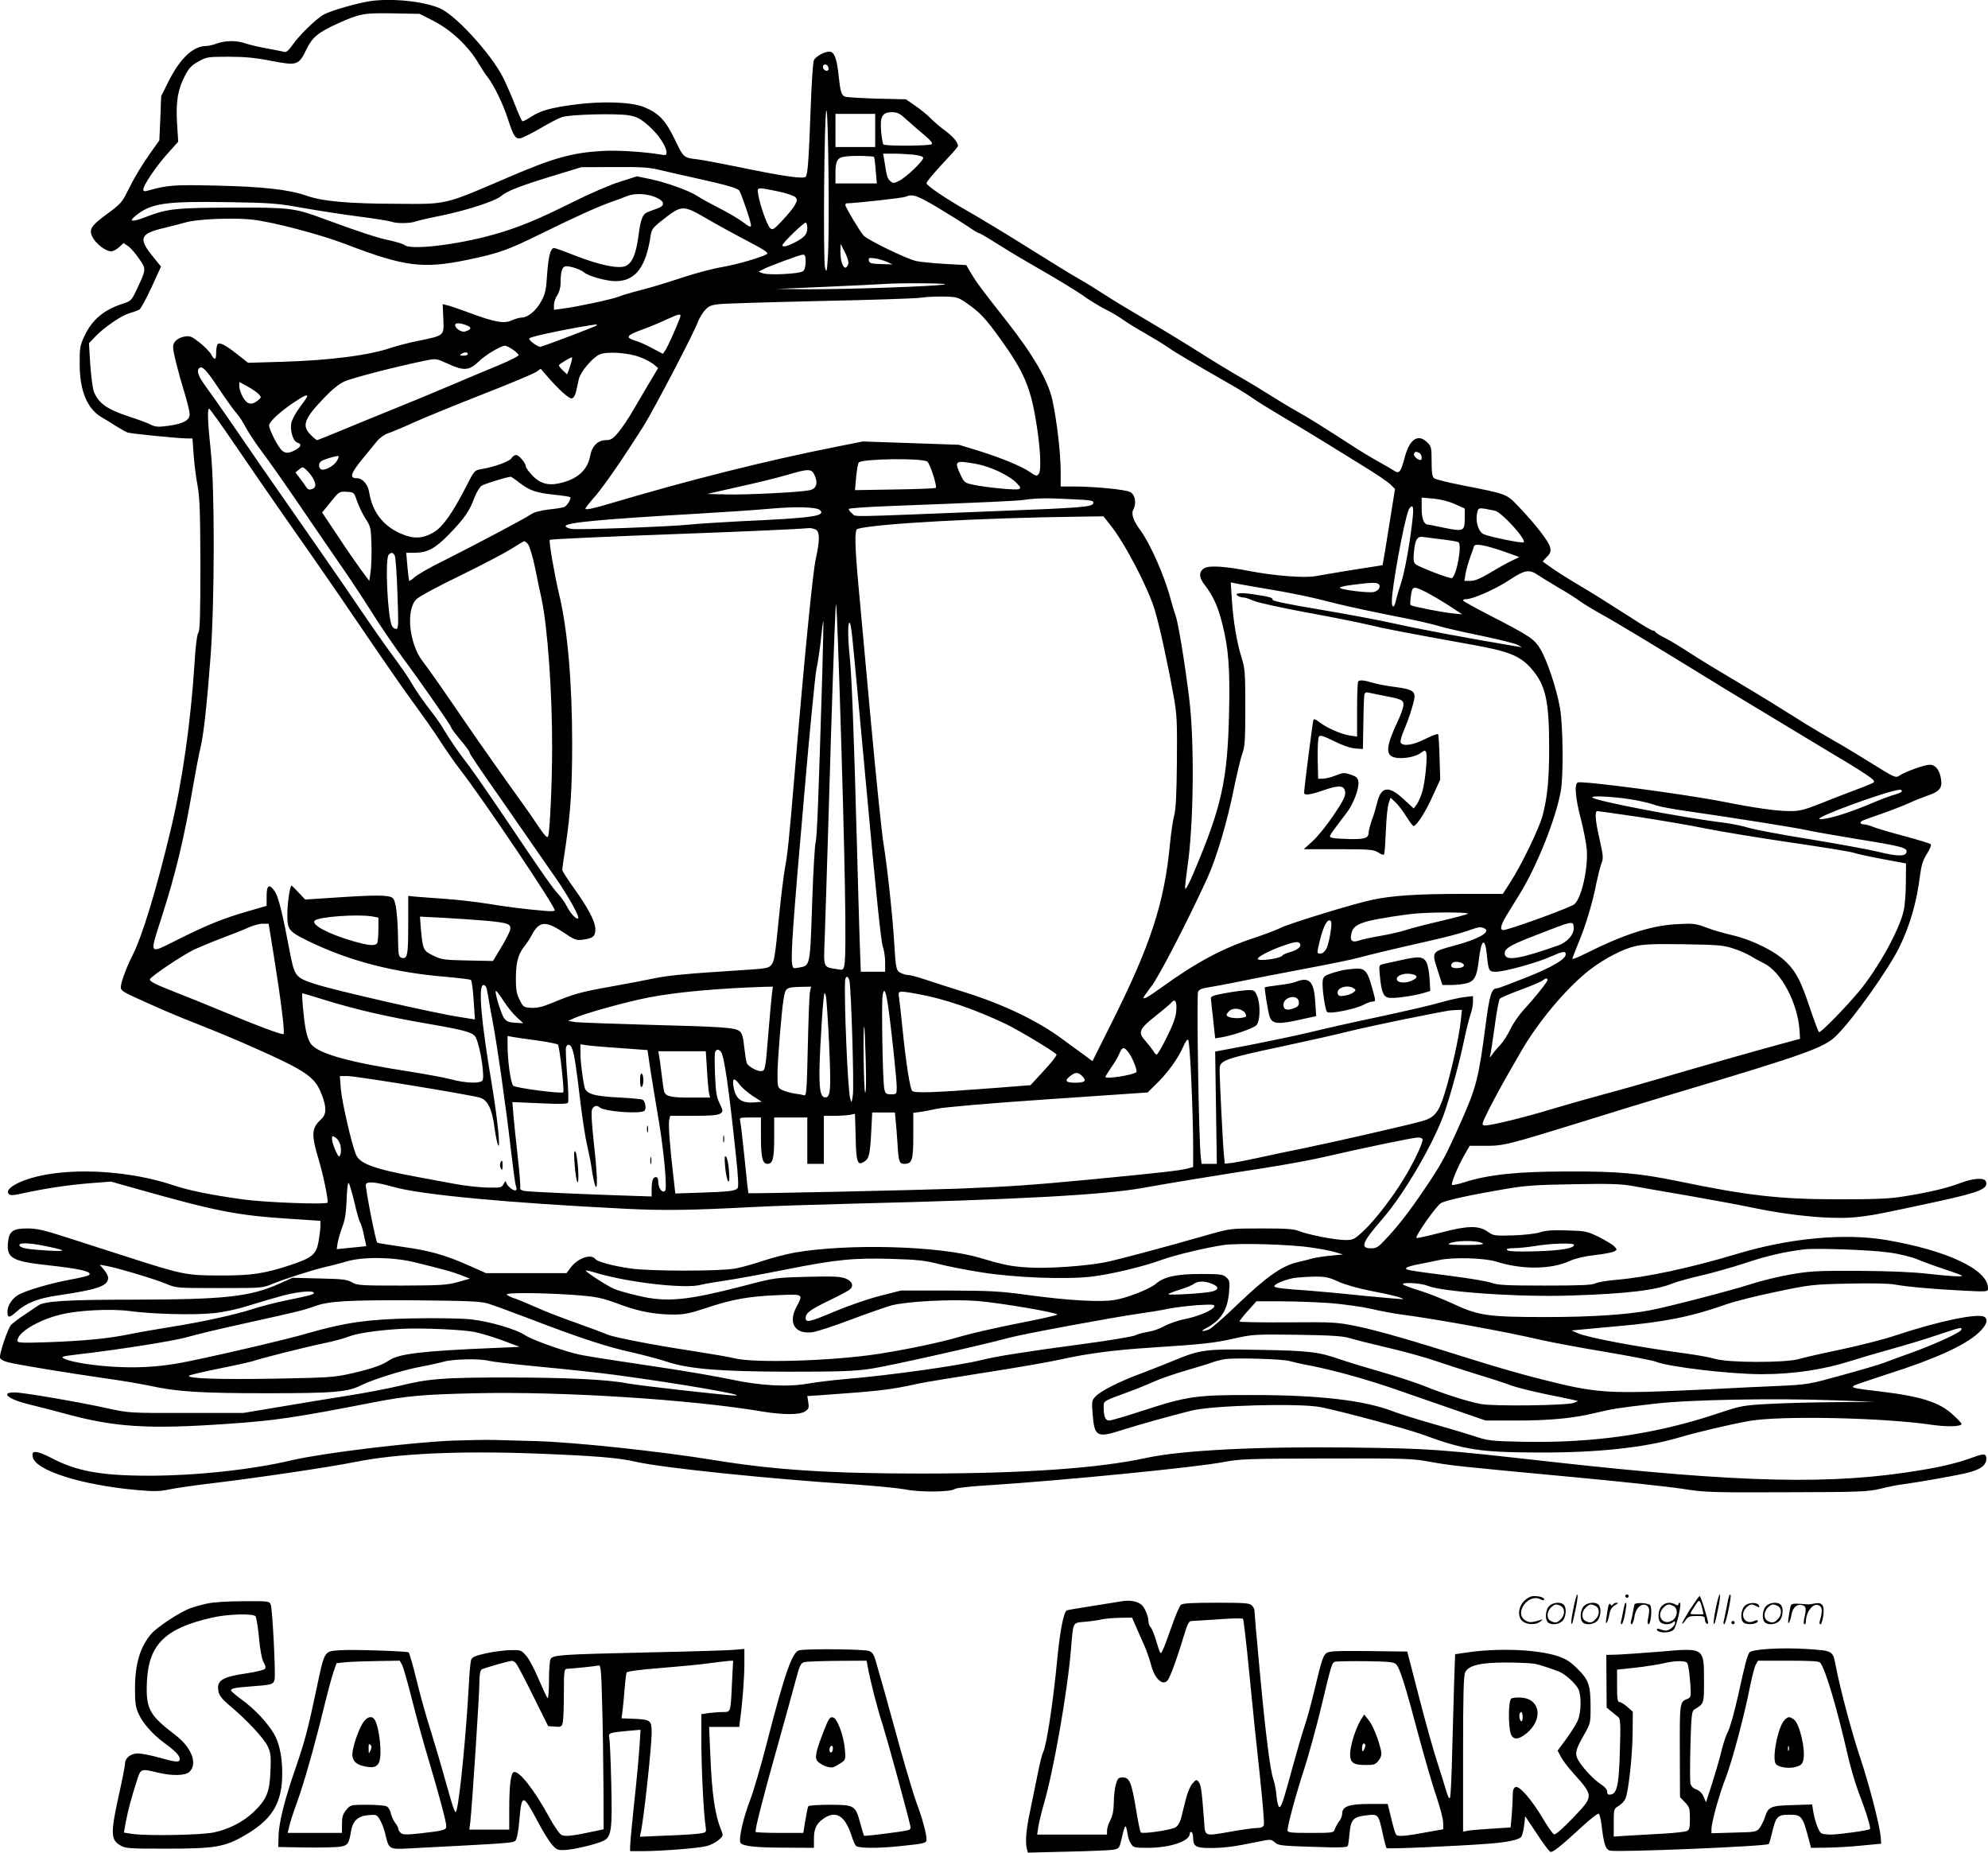 <svg version="1.0" xmlns="http://www.w3.org/2000/svg"
  viewBox="0 0 1200.519 1118.664"
 preserveAspectRatio="xMidYMid meet">
<g transform="translate(-0.481,1118.763) scale(0.1,-0.1)"
fill="#000000" stroke="none">
<path d="M2235 11180 c-79 -13 -226 -55 -273 -79 -44 -23 -151 -126 -193 -188
-21 -30 -36 -42 -47 -39 -9 3 -56 12 -104 21 -47 8 -105 22 -129 30 -52 19
-122 19 -174 0 -22 -8 -51 -15 -65 -15 -79 -1 -156 -73 -226 -211 l-46 -92 -5
-134 -6 -133 -51 -72 c-58 -82 -102 -156 -146 -245 -26 -54 -42 -71 -114 -124
-104 -76 -117 -97 -91 -146 22 -40 79 -83 111 -83 12 0 33 11 48 25 l27 25 28
-19 c16 -11 45 -45 66 -76 44 -63 44 -61 -17 -191 -28 -59 -32 -64 -81 -80
-117 -38 -187 -97 -234 -199 -25 -55 -28 -70 -27 -170 1 -158 45 -264 131
-316 21 -12 61 -36 88 -54 28 -17 59 -35 70 -39 20 -7 301 -35 361 -36 l31 0
7 -97 c4 -54 14 -138 24 -188 13 -74 16 -160 17 -481 0 -294 -3 -395 -12 -406
-8 -9 -17 -79 -23 -179 -23 -362 -74 -721 -146 -1019 -86 -359 -169 -630 -226
-745 -45 -89 -79 -185 -73 -205 6 -18 19 -26 170 -93 123 -55 166 -73 325
-136 208 -82 484 -205 565 -252 92 -52 126 -88 154 -164 29 -77 27 -116 -5
-146 -59 -54 -61 -90 -13 -249 27 -91 58 -243 52 -254 -8 -13 -379 1 -508 19
-196 27 -328 54 -418 84 -256 87 -592 110 -823 56 -120 -28 -204 -79 -176
-107 9 -9 25 -9 70 1 145 32 278 52 407 63 l140 11 145 -41 c492 -139 613
-163 938 -184 l182 -12 0 -30 c0 -16 -5 -58 -11 -93 -14 -79 -37 -99 -164
-142 -162 -54 -242 -66 -435 -65 -200 0 -224 5 -565 115 -104 33 -266 85 -358
115 -136 44 -181 54 -236 54 -89 0 -112 -17 -118 -86 -9 -91 26 -112 222 -134
212 -23 289 -40 268 -61 -5 -5 -57 -18 -114 -28 -109 -20 -246 -59 -306 -88
-40 -19 -73 -66 -73 -104 0 -41 10 -41 53 -3 58 53 130 82 248 99 242 36 300
56 307 102 2 11 -9 35 -24 52 l-27 32 39 -7 c65 -11 301 -82 364 -109 58 -25
65 -25 320 -25 257 0 261 0 322 26 70 29 248 86 328 104 30 6 84 21 119 31 98
29 280 27 413 -6 182 -45 215 -54 274 -76 l57 -22 -74 -21 c-66 -18 -101 -20
-339 -21 -247 0 -267 1 -300 20 -30 17 -58 20 -197 23 l-162 4 -78 -35 c-179
-80 -329 -96 -888 -97 -394 0 -533 -9 -569 -35 -12 -8 -50 -34 -86 -58 -36
-24 -71 -51 -79 -60 -21 -26 -72 -179 -66 -198 3 -10 24 -21 48 -27 58 -15
365 -65 587 -97 102 -14 223 -35 270 -45 163 -36 310 -45 705 -45 409 0 490 7
573 49 68 34 253 92 357 111 50 9 113 23 141 31 59 16 223 19 274 4 19 -5 157
-21 306 -35 149 -14 356 -36 460 -50 370 -50 780 -120 722 -124 -35 -2 -585
60 -658 74 -117 23 -365 35 -730 35 -378 0 -466 -7 -637 -49 -66 -16 -210 -44
-319 -61 -110 -17 -296 -48 -414 -68 l-215 -36 -345 0 c-339 -1 -347 0 -467
26 -169 38 -519 98 -570 98 -92 0 -35 -44 98 -75 57 -14 145 -36 194 -50 311
-86 512 -99 1005 -64 278 19 398 37 876 130 197 38 296 47 614 54 516 12 1304
-38 1732 -111 123 -20 222 -20 254 1 23 15 25 22 20 55 l-6 38 93 6 c349 25
405 31 582 70 39 8 219 38 400 66 182 28 389 64 460 80 158 35 317 56 535 70
322 21 386 28 505 55 117 26 127 26 385 23 205 -3 276 -8 315 -20 28 -9 131
-35 230 -58 99 -23 225 -58 280 -77 55 -19 170 -56 257 -83 86 -26 181 -57
211 -69 31 -11 122 -34 204 -51 81 -16 159 -33 173 -36 l25 -6 -25 -11 c-38
-16 -489 -22 -563 -7 -80 15 -227 62 -347 111 -52 20 -167 58 -255 83 -88 25
-199 59 -246 75 -131 46 -190 53 -492 58 -320 6 -352 2 -507 -62 -58 -24 -150
-60 -205 -81 -128 -47 -243 -105 -274 -138 -23 -24 -24 -30 -18 -106 11 -139
25 -147 185 -95 94 30 284 83 412 115 127 32 654 46 780 21 118 -23 521 -131
614 -165 259 -95 349 -108 711 -109 345 -1 626 29 830 88 118 35 305 79 430
102 186 34 814 21 1108 -23 93 -13 177 -11 177 6 0 5 -25 31 -55 58 -80 73
-191 108 -431 137 -164 19 -183 23 -163 36 7 5 100 36 204 70 283 90 462 171
545 246 50 45 65 83 38 99 -38 24 -277 -26 -530 -110 -73 -25 -223 -63 -333
-86 -110 -23 -225 -49 -255 -58 -79 -24 -430 -24 -510 1 -30 9 -109 23 -175
32 -297 40 -589 95 -654 123 l-36 16 75 7 c41 4 134 12 205 19 279 24 450 59
649 130 50 18 187 53 305 77 209 44 223 45 440 50 141 3 244 1 280 -6 71 -13
235 -28 419 -37 141 -7 142 -6 142 15 0 112 -245 228 -613 291 -255 43 -587
12 -907 -85 -277 -83 -538 -139 -722 -155 -59 -5 -118 -15 -130 -22 -17 -10
-91 -13 -303 -13 -236 0 -287 3 -325 17 -25 9 -138 28 -250 42 -263 34 -274
36 -261 49 5 5 43 16 83 23 40 8 93 18 118 24 83 17 268 12 339 -10 158 -50
333 -48 446 4 31 14 88 28 149 35 54 6 107 16 118 22 19 10 19 11 2 30 -10 11
-52 36 -93 57 -72 35 -80 37 -193 40 -86 3 -131 0 -165 -12 -28 -8 -96 -16
-163 -18 -109 -3 -117 -2 -149 21 -56 40 -121 39 -285 -4 -76 -20 -142 -34
-147 -33 -14 5 121 198 149 212 33 17 170 47 374 82 132 23 190 27 423 31 214
4 288 2 355 -10 47 -9 204 -36 350 -61 146 -26 317 -57 380 -71 242 -51 495
-73 642 -55 90 11 129 18 479 94 251 55 303 76 286 120 -9 24 -73 20 -152 -9
-80 -31 -190 -57 -340 -81 -88 -15 -168 -18 -400 -18 -351 0 -545 22 -960 108
-237 49 -368 61 -670 60 -303 0 -479 -18 -627 -65 -37 -12 -71 -19 -75 -16 -7
8 36 113 77 184 l30 52 92 0 c112 -1 137 6 587 145 185 58 433 134 551 169
799 238 913 279 985 352 105 105 308 391 378 530 64 129 107 276 126 434 9 66
18 94 42 133 19 30 28 53 23 58 -5 5 -77 27 -159 49 -83 22 -167 47 -187 55
-21 9 -47 16 -58 16 -11 0 -20 4 -20 9 0 11 7 13 130 56 52 18 124 46 160 62
36 17 88 37 116 47 69 23 88 45 81 94 -7 57 -33 92 -68 92 -32 0 -144 -40
-183 -65 -24 -16 -27 -15 -168 73 -79 49 -179 110 -223 134 -44 25 -127 74
-185 110 -58 36 -150 94 -205 128 -55 34 -165 100 -244 147 -80 47 -188 113
-240 147 -53 35 -121 76 -151 91 -30 15 -56 31 -58 36 -2 5 -9 9 -16 9 -6 0
-55 28 -108 63 -194 124 -250 159 -346 216 -53 31 -122 75 -152 96 -30 21 -56
40 -58 41 -2 1 9 14 24 29 21 21 25 32 20 57 -7 34 -84 135 -189 245 -77 80
-66 76 -350 132 -81 16 -154 34 -162 41 -11 9 -15 35 -15 102 0 81 -2 91 -25
113 -55 56 -107 23 -136 -85 -26 -96 -34 -106 -68 -83 -14 9 -57 34 -95 55
-38 21 -108 63 -155 94 -194 125 -269 172 -336 209 -38 21 -106 62 -150 90
-44 28 -129 80 -190 115 -60 34 -173 103 -250 152 -77 49 -221 137 -320 195
-99 58 -216 129 -260 158 -44 29 -109 69 -145 89 -36 20 -173 104 -305 187
-132 83 -296 182 -365 221 -135 77 -250 155 -250 169 0 10 45 63 127 151 35
36 63 70 63 75 -1 22 -30 56 -78 92 -29 21 -69 55 -88 75 -19 20 -61 53 -92
75 l-57 39 -175 4 c-96 3 -183 8 -192 12 -23 10 -28 28 -39 128 -9 91 -23 133
-46 142 -24 10 -94 -25 -104 -52 -5 -13 -14 -147 -19 -296 -11 -301 -17 -385
-29 -405 -10 -16 -132 1 -411 59 -102 21 -210 41 -240 45 -88 10 -87 10 -140
120 -56 117 -98 161 -189 197 -75 30 -251 36 -416 14 -146 -19 -208 -37 -265
-75 -25 -16 -47 -28 -51 -25 -4 2 -24 46 -44 98 -20 52 -53 127 -73 167 -73
143 -286 376 -382 417 -101 43 -295 62 -425 42z m377 -113 c115 -57 223 -158
285 -266 15 -25 39 -62 54 -81 37 -48 92 -161 119 -245 36 -111 47 -128 79
-122 14 3 69 31 121 61 52 31 110 61 130 67 51 16 334 23 404 10 49 -9 68 -19
120 -65 58 -51 106 -123 106 -161 0 -14 -6 -16 -32 -11 -101 17 -266 28 -358
22 -183 -11 -294 -42 -570 -161 -389 -167 -362 -160 -670 -158 -296 1 -448 15
-544 49 -107 37 -264 55 -549 61 -257 6 -291 3 -419 -33 -11 -3 -18 0 -18 9 0
25 74 135 143 213 l68 76 -7 112 c-8 131 5 205 48 287 23 45 40 63 81 85 50
28 58 29 182 29 97 0 163 -6 258 -25 157 -30 166 -27 213 71 35 72 72 102 189
155 134 60 157 64 332 61 l162 -3 73 -37z m2396 -290 c2 -10 -3 -17 -11 -17
-16 0 -30 24 -19 34 10 10 27 1 30 -17z m-4 -1147 c-6 -85 -8 -91 -17 -60 -12
46 -5 930 8 950 12 18 20 -748 9 -890z m479 832 c29 -26 76 -67 105 -91 37
-31 50 -47 43 -54 -11 -11 -274 -12 -291 -2 -4 2 -10 37 -14 76 -8 93 6 119
65 119 34 0 48 -7 92 -48z m-193 -62 l0 -100 -120 0 -120 0 0 100 0 100 120 0
120 0 0 -100z m229 -146 c40 -5 61 -11 61 -20 0 -19 -106 -120 -147 -139 -32
-16 -36 -15 -53 0 -17 16 -20 27 -35 123 l-7 42 60 0 c32 0 87 -3 121 -6z
m-236 -14 c2 -3 7 -40 10 -82 l7 -78 -125 0 -125 0 0 63 c0 76 12 95 65 100
48 6 163 3 168 -3z m-1288 -80 c44 -11 143 -33 220 -50 175 -39 240 -57 254
-73 12 -16 71 -189 71 -211 0 -13 -13 -7 -52 23 -29 21 -94 59 -144 84 -51 26
-108 57 -128 71 -47 31 -180 80 -283 102 l-82 17 -103 -33 c-56 -17 -183 -72
-281 -121 -210 -105 -332 -156 -482 -198 -221 -62 -499 -95 -537 -63 -9 7 -49
19 -89 28 -72 14 -186 52 -393 128 -183 68 -206 71 -556 70 -343 -1 -393 -6
-523 -56 -86 -33 -109 -30 -62 8 93 75 179 87 557 81 260 -4 297 -7 453 -35
94 -17 246 -40 339 -52 93 -12 180 -26 194 -31 32 -12 114 -11 149 2 15 5 82
21 149 34 152 31 327 87 364 118 38 32 115 62 315 123 l170 52 200 1 c167 1
212 -2 280 -19z m713 -129 c46 -10 90 -25 99 -33 13 -14 13 -19 -1 -47 -9 -17
-43 -59 -76 -94 -54 -57 -60 -61 -75 -46 -18 17 -62 141 -71 200 -6 36 -5 39
17 39 13 0 61 -9 107 -19z m-734 -39 c44 -21 46 -46 6 -61 -16 -6 -43 -16 -59
-22 -36 -13 -47 -40 -61 -149 -15 -109 -38 -162 -78 -179 -43 -18 -157 6 -306
64 -63 25 -119 45 -125 45 -21 0 -34 -47 -42 -156 -6 -96 -11 -121 -36 -166
-30 -56 -81 -98 -119 -98 -13 0 -39 -8 -59 -17 -45 -21 -104 -11 -256 46 -57
21 -117 42 -132 45 l-29 7 4 -88 c4 -104 9 -100 -149 -133 -57 -11 -128 -30
-159 -40 -138 -48 -372 -78 -665 -87 l-206 -6 -65 51 c-78 62 -114 78 -122 56
-3 -9 -6 -31 -6 -50 0 -42 -10 -43 -31 -5 -9 16 -41 48 -70 71 -46 36 -58 41
-87 36 -43 -7 -72 -32 -72 -63 0 -30 31 -155 71 -284 16 -53 29 -108 29 -122
0 -37 -36 -57 -125 -70 -67 -9 -81 -8 -113 8 -20 10 -77 31 -127 47 -131 43
-183 79 -212 147 -8 19 -18 91 -23 165 l-8 131 36 38 c54 57 156 127 207 143
25 7 52 17 61 22 9 5 42 66 74 135 l57 125 -54 67 c-83 103 -71 132 68 165 46
11 107 27 136 35 67 20 284 29 398 17 122 -13 413 -89 571 -150 353 -135 462
-149 733 -93 190 40 238 57 432 152 207 102 346 165 429 195 36 12 83 30 105
39 48 18 128 13 179 -13z m1694 -58 c70 -42 153 -94 184 -115 31 -22 60 -39
65 -39 4 0 46 -24 93 -54 47 -30 139 -86 205 -124 196 -113 287 -168 347 -211
32 -22 86 -55 120 -72 35 -17 83 -46 108 -64 25 -18 83 -54 130 -80 47 -27
110 -65 140 -86 49 -34 160 -99 380 -225 41 -23 100 -60 130 -81 30 -21 104
-67 165 -103 61 -36 173 -103 249 -150 76 -47 195 -120 264 -163 70 -43 139
-90 154 -105 l27 -27 -24 -150 c-13 -82 -30 -186 -37 -230 l-14 -80 -49 -8
c-77 -11 -294 -47 -355 -58 -67 -13 -252 2 -402 31 -143 28 -237 34 -268 18
-37 -20 -37 -57 1 -104 47 -60 79 -128 104 -229 39 -151 48 -274 42 -539 -9
-410 -45 -570 -213 -966 -26 -63 -50 -108 -52 -98 -2 9 4 63 12 120 40 260 45
776 11 1038 -28 225 -66 449 -81 492 -9 24 -22 68 -30 98 -35 135 -121 330
-180 412 -47 63 -60 103 -44 132 19 37 9 89 -21 103 -30 15 -217 33 -336 33
l-83 0 0 93 c0 108 -23 305 -50 429 -26 118 -115 272 -278 479 -149 189 -182
234 -212 285 l-30 51 -128 7 c-70 4 -148 12 -173 17 -57 12 -298 129 -320 155
-24 28 -109 171 -109 183 0 6 3 11 8 11 48 0 336 32 353 39 46 19 70 10 197
-65z m-1398 -65 c58 -34 167 -94 244 -134 116 -61 135 -75 120 -83 -46 -23
-178 -61 -269 -77 -55 -9 -165 -38 -245 -65 -80 -27 -190 -60 -245 -74 -56
-14 -116 -32 -135 -40 -37 -15 -250 -61 -337 -72 l-53 -7 0 29 c0 16 9 43 20
59 12 18 20 47 20 71 0 74 10 104 35 104 30 0 86 -20 107 -37 26 -23 135 -53
190 -53 121 0 185 85 213 282 5 30 16 45 68 85 118 94 126 94 267 12z m610
-58 c0 -37 -16 -56 -73 -86 -48 -25 -77 -32 -77 -18 0 14 133 142 142 137 4
-3 8 -18 8 -33z m248 -214 c-2 -11 -9 -22 -15 -25 -18 -5 -33 40 -33 96 l1 47
25 -48 c14 -27 24 -58 22 -70z m-258 9 c0 -27 -6 -48 -16 -56 -19 -16 -209
-26 -244 -12 l-24 9 24 13 c40 21 224 89 243 90 14 0 17 -9 17 -44z m490 1
l35 -16 -70 2 c-60 2 -70 5 -73 21 -4 17 1 18 34 14 22 -3 55 -13 74 -21z
m350 -137 c-48 -11 -598 -30 -828 -29 l-187 2 300 13 c165 7 323 15 350 17
104 7 400 5 365 -3z m134 -114 c77 -53 114 -92 206 -221 134 -186 176 -282
209 -478 28 -162 36 -307 19 -330 -12 -16 -15 -16 -53 10 -54 37 -177 87 -315
130 l-115 35 -290 10 -290 10 -160 -32 c-428 -85 -886 -200 -1370 -344 -106
-31 -145 -39 -145 -29 0 4 26 37 58 73 56 65 171 232 293 425 64 102 311 575
329 631 6 16 23 45 38 64 25 29 37 35 88 41 32 4 307 12 609 19 303 6 577 15
610 20 33 5 97 8 141 7 77 -2 85 -4 138 -41z m-1735 -93 c-21 -56 -72 -169
-86 -190 l-15 -22 -64 34 c-35 19 -82 40 -104 46 -62 19 -52 32 47 68 34 12
95 37 135 56 92 42 101 43 87 8z m-1275 -45 c20 -11 13 -22 -21 -32 -24 -8
-69 27 -58 44 7 11 47 4 79 -12z m771 3 c-9 -7 -293 -115 -335 -127 -17 -4
-78 42 -68 51 8 9 153 41 288 65 128 22 126 22 115 11z m-505 -143 c19 -13 35
-28 37 -34 2 -6 -52 -33 -119 -61 -68 -28 -199 -83 -293 -123 -93 -40 -251
-105 -350 -145 -99 -40 -241 -98 -315 -129 -74 -31 -138 -56 -141 -56 -3 0
-20 14 -37 31 -56 55 -42 97 79 223 46 49 89 84 123 100 45 21 320 92 493 127
60 12 63 12 131 -19 97 -45 130 -43 187 12 42 41 134 96 160 96 7 0 27 -10 45
-22z m-270 -28 c0 -5 -12 -10 -27 -10 -22 0 -25 2 -13 10 20 13 40 13 40 0z
m1040 -19 c30 -11 67 -31 82 -43 l27 -23 -52 -87 c-29 -48 -73 -125 -100 -170
-26 -46 -66 -104 -88 -131 -33 -39 -46 -47 -74 -47 -50 0 -85 -35 -96 -94 -16
-88 -78 -143 -188 -167 -69 -15 -119 1 -165 51 -20 22 -36 45 -36 51 0 20 -41
69 -58 69 -10 0 -23 -9 -29 -20 -13 -19 -102 -52 -181 -65 -42 -7 -43 -8 -93
-107 -83 -161 -141 -242 -194 -274 -70 -41 -126 -42 -205 -6 -103 46 -166 130
-185 243 -8 52 -40 89 -76 89 -45 0 -37 28 31 112 33 40 74 90 90 110 17 21
46 42 67 49 21 7 90 35 153 64 63 29 250 105 415 170 165 64 312 126 328 137
l27 19 37 -43 c73 -84 134 -139 151 -136 11 2 20 18 26 43 5 22 13 56 17 76
11 43 81 126 124 146 43 20 176 11 245 -16z m-414 -26 c-3 -13 -11 -36 -16
-51 l-11 -27 -24 23 c-14 13 -25 27 -25 32 0 6 65 46 79 48 2 0 0 -11 -3 -25z
m-2129 -165 c46 -69 95 -136 108 -150 13 -14 38 -52 55 -85 18 -33 64 -103
104 -155 39 -52 141 -197 226 -322 85 -125 201 -294 257 -375 56 -81 140 -209
186 -283 47 -74 127 -191 178 -260 120 -162 289 -406 289 -416 0 -5 25 -38 55
-74 30 -35 55 -69 55 -75 1 -10 38 -65 228 -337 51 -73 122 -176 158 -228 36
-52 99 -142 139 -200 74 -108 141 -228 131 -238 -10 -9 -47 31 -68 73 -11 22
-35 56 -53 75 -32 34 -94 122 -301 430 -152 225 -222 326 -286 408 -30 41 -73
104 -94 140 -22 37 -57 89 -79 116 -52 66 -96 129 -134 194 -17 29 -64 96
-104 150 -40 53 -141 198 -225 322 -84 124 -254 369 -377 545 -123 176 -279
401 -346 500 -68 99 -147 212 -176 251 -49 67 -63 101 -46 118 18 18 43 -8
120 -124z m240 -32 c17 -19 17 -21 -6 -39 -37 -30 -64 -24 -89 20 -12 21 -22
51 -22 65 l0 27 50 -27 c27 -15 57 -36 67 -46z m293 -14 c0 -3 -20 -33 -45
-66 -24 -32 -47 -75 -51 -94 -9 -47 11 -111 36 -119 26 -8 25 -21 -2 -39 -43
-26 -68 -29 -90 -9 -25 22 -78 126 -78 152 0 22 67 84 153 141 57 38 77 47 77
34z m-435 -294 c183 -268 341 -495 485 -700 60 -85 195 -282 300 -437 105
-155 236 -344 292 -420 56 -76 131 -183 166 -238 36 -55 86 -127 112 -160 142
-182 584 -840 575 -855 -3 -4 -26 -6 -52 -3 -123 10 -247 26 -348 43 -60 10
-177 24 -260 30 -82 6 -167 12 -187 14 l-38 4 0 -178 c0 -185 -5 -209 -44
-194 -13 5 -16 22 -17 88 -2 167 -13 257 -34 272 -24 18 -103 18 -344 2 l-183
-12 -40 42 c-21 23 -40 42 -43 42 -9 0 -25 -108 -25 -174 0 -93 8 -102 125
-160 246 -120 516 -191 836 -217 76 -7 142 -15 147 -18 6 -3 13 -58 17 -122
l8 -117 -94 15 c-153 23 -759 162 -872 199 -119 39 -124 46 -153 199 -45 237
-68 327 -89 359 -34 50 -50 41 -50 -27 l0 -59 -117 -34 c-143 -41 -245 -82
-428 -174 -168 -84 -163 -92 -91 133 86 267 137 478 190 788 17 97 37 203 45
235 20 77 41 272 63 564 24 335 25 1002 1 1231 -19 179 -22 259 -10 259 4 -1
75 -99 157 -220z m7149 -46 c16 -6 23 -44 8 -44 -18 0 -45 28 -38 38 8 14 9
14 30 6z m-6534 -48 c-16 -30 -72 -61 -94 -53 -11 4 -16 15 -14 29 2 17 15 26
58 39 30 9 57 15 59 13 2 -2 -1 -15 -9 -28z m3565 -6 c17 -14 60 -149 51 -158
-4 -4 -116 -8 -248 -10 l-240 -4 7 79 c4 43 11 82 16 88 22 23 387 28 414 5z
m297 -14 c85 -16 198 -69 243 -116 24 -25 26 -30 12 -36 -19 -7 -200 10 -276
27 -51 11 -54 13 -78 65 -36 80 -31 83 99 60z m-4006 -88 c20 -38 17 -56 -8
-64 -16 -5 -25 -2 -33 11 -5 9 -23 33 -38 53 l-28 37 22 18 c21 17 23 17 46
-5 14 -13 31 -35 39 -50z m3030 15 c20 -47 7 -78 -34 -86 -60 -12 -380 -28
-497 -25 l-120 3 190 43 c105 23 235 55 290 71 138 41 152 40 171 -6z m-1782
-42 c62 -47 99 -59 211 -71 48 -5 90 -11 93 -15 9 -9 -20 -54 -39 -60 -9 -3
-51 -10 -92 -14 -48 -6 -86 -16 -104 -28 -35 -25 -340 -186 -533 -283 -80 -39
-157 -84 -172 -98 -15 -14 -30 -24 -32 -21 -2 2 -7 41 -11 87 l-7 82 53 0 c77
1 123 26 210 116 89 92 120 138 149 217 12 32 32 64 44 72 17 11 142 50 175
54 2 1 27 -16 55 -38z m-983 -110 c11 -30 33 -77 51 -105 31 -47 33 -56 36
-156 2 -58 -1 -131 -5 -163 l-8 -57 -50 67 c-27 37 -92 130 -142 207 l-93 139
52 64 c51 63 53 64 97 61 44 -3 44 -3 62 -57z m4322 12 c109 -5 127 -8 125
-22 -5 -25 -56 -29 -597 -50 -930 -37 -833 -36 -861 -13 -14 11 -22 23 -18 27
4 4 103 11 220 16 630 24 798 32 843 39 69 10 139 11 288 3z m2307 -29 l60
-27 0 -57 c0 -80 -6 -83 -121 -60 -52 11 -97 20 -101 20 -24 0 -38 36 -38 97
l0 66 70 -6 c44 -4 92 -16 130 -33z m-3833 -37 c36 -36 -46 -47 -482 -67 -121
-6 -258 -15 -305 -20 -127 -13 -675 -33 -715 -26 -19 4 -35 11 -35 16 0 22
197 41 800 76 157 9 348 22 425 29 161 15 292 12 312 -8z m3579 -44 c-14 -139
-48 -330 -71 -398 -13 -38 -26 -85 -30 -102 -10 -47 -25 -51 -25 -6 0 83 72
477 101 551 5 12 14 22 20 22 8 0 10 -19 5 -67z m496 41 c40 -8 192 -174 174
-191 -7 -8 -206 33 -242 49 -30 14 -49 72 -40 123 8 40 4 40 108 19z m-2328
-79 c89 -108 233 -383 275 -523 30 -103 75 -306 112 -512 21 -113 23 -152 21
-399 -2 -201 -6 -289 -17 -330 -8 -31 -19 -107 -25 -170 -34 -357 -117 -611
-355 -1085 l-113 -226 -51 38 c-29 20 -86 63 -129 94 -150 112 -361 213 -603
288 -74 23 -173 55 -221 71 -47 16 -95 29 -107 29 -11 0 -31 5 -45 12 -29 13
-32 25 -41 178 -8 149 -42 464 -65 605 -11 66 -44 392 -75 725 -30 333 -64
702 -75 820 -23 251 -26 349 -7 354 108 32 759 67 1348 74 l137 2 36 -45z
m-1773 -35 c25 -14 25 -63 0 -178 -18 -78 -71 -620 -131 -1337 -30 -358 -40
-452 -56 -535 -7 -41 -23 -167 -34 -280 -26 -258 -29 -277 -49 -301 -14 -17
-36 -21 -171 -29 -356 -23 -450 -32 -540 -51 -52 -11 -168 -33 -258 -49 -175
-31 -220 -43 -350 -97 -63 -26 -95 -33 -130 -31 -45 3 -48 5 -69 48 -18 35
-23 61 -23 125 0 98 13 149 49 195 15 19 36 50 45 68 46 88 84 92 191 21 72
-48 79 -51 122 -45 59 8 73 20 73 63 0 45 -42 126 -129 247 -39 55 -71 105
-71 111 0 7 9 70 20 141 30 202 40 349 40 619 0 377 -28 695 -80 910 -26 109
-62 316 -55 323 4 4 350 20 820 37 372 14 674 27 748 34 10 0 27 -4 38 -9z
m3787 -60 c46 -5 88 -13 94 -16 23 -15 -10 -199 -39 -217 -10 -6 -196 65 -220
84 -12 10 -14 26 -10 70 7 80 20 101 60 94 18 -3 69 -9 115 -15z m-5525 -28
c9 -10 28 -72 42 -138 13 -65 31 -152 40 -191 37 -175 65 -567 64 -908 0 -204
-14 -502 -24 -527 -5 -13 -19 1 -59 60 -28 42 -74 109 -102 147 -86 119 -260
366 -316 448 -165 241 -246 357 -279 399 -83 106 -105 311 -40 377 14 15 132
79 261 141 129 63 269 136 310 162 41 26 78 48 81 48 3 0 13 -8 22 -18z m5895
-45 l92 -33 -47 -23 c-27 -12 -85 -45 -130 -72 -58 -35 -93 -49 -118 -49 l-37
0 7 43 c4 23 16 67 27 97 11 30 22 61 24 69 6 19 66 8 182 -32z m-6699 -25 c5
-9 12 -113 16 -230 7 -191 6 -212 -8 -212 -9 0 -20 8 -25 18 -27 51 -43 407
-20 430 16 16 26 15 37 -6z m6907 -119 c21 -14 77 -48 124 -76 47 -27 103 -62
125 -79 22 -16 83 -53 135 -82 93 -51 357 -211 750 -453 107 -65 337 -204 510
-308 368 -220 395 -238 378 -253 -7 -5 -58 -26 -113 -46 -55 -21 -150 -57
-211 -82 -94 -37 -122 -44 -180 -44 -79 0 -213 19 -394 55 -237 47 -857 129
-887 118 -22 -9 -15 -93 18 -219 17 -66 33 -149 36 -185 9 -111 -30 -290 -74
-331 -19 -17 -327 -131 -420 -155 -34 -8 -30 22 10 88 19 30 52 84 74 120 108
173 222 459 253 629 17 95 14 396 -5 505 -21 116 -77 285 -118 353 -37 61 -59
77 -304 203 -90 46 -163 87 -163 91 0 5 9 8 20 8 40 0 176 60 259 115 96 63
121 67 177 28z m-1660 -78 c174 -29 282 -51 447 -94 65 -16 214 -48 330 -71
117 -22 239 -50 272 -60 33 -11 150 -38 259 -60 110 -23 211 -48 225 -56 l26
-15 -35 6 c-264 44 -581 103 -723 135 -98 22 -306 61 -462 87 -185 31 -285 51
-285 59 0 14 -17 18 -122 34 -77 11 -114 6 -87 -11 8 -5 22 -9 32 -9 10 0 38
-9 62 -20 24 -11 167 -42 317 -70 150 -27 318 -61 373 -74 97 -24 217 -47 628
-121 224 -40 290 -67 358 -143 88 -100 109 -195 109 -482 0 -186 -11 -300 -40
-408 -22 -80 -128 -299 -196 -404 l-44 -68 -247 0 c-266 0 -423 -10 -543 -36
-112 -24 -495 -141 -549 -168 -25 -13 -103 -42 -172 -65 -182 -60 -341 -145
-549 -295 -83 -60 -110 -75 -110 -62 0 3 23 35 50 71 46 61 210 378 333 644
57 124 124 348 166 561 18 85 39 175 49 200 14 38 17 82 17 275 0 209 -2 236
-22 300 -29 93 -50 216 -59 348 l-7 108 24 -5 c13 -3 92 -17 175 -31z m692 27
c19 -13 4 -41 -26 -49 -28 -7 -185 11 -205 24 -7 5 24 13 73 19 109 14 142 16
158 6z m291 -51 c32 -17 94 -53 137 -81 l79 -52 -60 6 c-66 7 -244 42 -252 50
-3 3 -2 28 2 55 8 61 14 62 94 22z m-3544 -586 c33 -1029 43 -1593 29 -1664
-7 -32 -8 -32 -48 -25 -81 13 -78 6 -71 182 3 86 15 459 26 827 16 553 33
1049 40 1175 4 65 9 -49 24 -495z m-105 79 c-23 -754 -31 -971 -40 -1004 -5
-19 -14 -174 -20 -345 -14 -410 -11 -397 -81 -410 -35 -7 -37 -6 -41 26 -8 51
7 261 73 1014 33 385 67 728 74 762 8 35 20 115 27 178 6 63 13 113 15 112 1
-2 -2 -152 -7 -333z m180 249 c5 -38 45 -469 90 -958 53 -583 86 -900 96 -923
7 -19 14 -61 14 -93 l0 -59 -74 0 -73 0 -7 193 c-3 105 -11 359 -16 562 -20
731 -32 1042 -45 1160 -11 107 -11 204 2 191 3 -2 9 -35 13 -73z m6340 -943
c0 -5 -19 -14 -42 -20 -24 -6 -95 -33 -158 -60 -129 -54 -258 -93 -296 -88
-45 5 415 174 484 177 6 1 12 -3 12 -9z m-1603 -55 c42 -8 95 -21 117 -30 23
-8 104 -23 181 -34 306 -44 663 -101 725 -115 36 -8 176 -33 311 -55 272 -44
302 -52 297 -79 -5 -27 -56 -26 -170 2 -57 14 -242 48 -413 76 -170 27 -337
59 -370 69 -33 11 -100 24 -150 31 -267 33 -795 135 -795 153 0 13 165 2 267
-18z m12 -100 c130 -20 313 -51 406 -70 94 -19 326 -57 517 -85 191 -28 360
-55 375 -61 16 -6 93 -23 173 -38 l145 -27 -1 -114 c0 -63 -6 -140 -13 -170
-25 -116 -154 -349 -271 -490 -81 -97 -231 -250 -240 -245 -5 3 -27 63 -51
133 -58 174 -84 227 -146 289 -66 66 -202 134 -328 164 -49 11 -120 32 -157
46 -63 24 -75 26 -182 20 -154 -9 -319 -63 -548 -178 -43 -21 -78 -36 -78 -31
0 4 16 45 35 92 43 101 87 245 109 360 10 47 23 102 31 122 13 33 12 47 -10
145 -27 117 -31 173 -14 173 6 0 118 -16 248 -35z m-1030 -585 c-9 -5 -84 -25
-165 -44 -82 -19 -176 -43 -209 -54 -33 -11 -104 -27 -157 -36 -54 -9 -111
-22 -128 -28 -40 -13 -54 -1 -45 40 8 40 30 57 95 76 60 16 235 44 315 49 122
8 309 6 294 -3z m-6616 -16 l37 -7 0 -67 c0 -38 -3 -75 -6 -84 -9 -22 -48 -20
-148 9 -151 44 -255 100 -230 124 24 23 256 40 347 25z m676 -25 c145 -13 165
-20 156 -57 -3 -15 -28 -63 -55 -107 l-48 -80 -153 3 c-144 3 -158 5 -209 30
-60 30 -62 35 -74 166 l-5 69 137 -7 c75 -4 188 -12 251 -17z m5114 -6 c8 -14
-12 -133 -28 -163 -9 -18 -23 -30 -35 -30 -24 0 -24 -2 -5 78 22 93 52 143 68
115z m1465 -34 c5 -41 -37 -90 -93 -110 -233 -82 -317 -96 -323 -53 -5 32 27
52 165 106 254 99 246 97 251 57z m-7849 -176 c42 -262 67 -460 58 -469 -7 -7
-147 45 -397 149 -80 33 -190 78 -245 99 -135 53 -165 68 -165 82 0 14 189
141 265 179 28 13 104 45 170 70 66 25 140 54 165 66 25 11 61 21 81 21 l36 0
32 -197z m7305 171 c53 -20 -25 -66 -183 -108 -131 -35 -131 -35 -95 -145 l29
-91 55 0 c30 0 72 5 93 11 46 12 61 42 72 139 15 129 38 143 49 29 10 -95 12
-99 55 -99 50 0 251 55 329 91 72 32 92 36 92 15 0 -30 -79 -77 -237 -140 -91
-36 -170 -66 -177 -66 -35 0 -46 -38 -71 -231 -41 -313 -56 -369 -147 -574
-96 -215 -116 -253 -226 -415 -86 -127 -155 -217 -236 -302 -37 -40 -50 -48
-80 -48 -70 0 -57 34 65 175 137 157 322 477 382 660 43 131 89 304 116 435
11 52 27 115 35 139 9 24 16 59 16 79 l0 35 -52 -6 c-29 -3 -93 -18 -143 -32
-49 -15 -215 -53 -368 -86 -153 -32 -340 -74 -415 -93 -75 -18 -236 -52 -358
-76 l-221 -42 5 -339 5 -339 -46 0 -46 0 -5 43 c-12 99 -26 978 -16 997 7 13
25 21 58 25 26 4 112 20 192 36 80 17 262 52 405 79 143 27 285 56 315 65 74
20 221 55 420 100 91 20 194 47 230 60 75 26 83 27 104 19z m-1109 -94 c11
-17 -14 -39 -59 -51 -22 -6 -44 -16 -47 -21 -12 -19 -149 -37 -149 -20 0 13
72 50 147 77 76 27 99 30 108 15z m2615 -29 c36 -11 83 -32 105 -45 22 -14 58
-33 80 -44 105 -50 206 -240 217 -407 l3 -50 -115 -31 c-148 -40 -538 -151
-750 -214 -91 -27 -235 -67 -320 -90 -85 -23 -220 -61 -300 -85 -179 -55 -394
-107 -421 -103 -19 3 -16 10 30 103 28 55 73 138 100 185 27 47 70 122 96 167
103 177 277 383 412 486 87 67 201 126 275 142 47 11 120 14 293 11 202 -3
238 -6 295 -25z m-1625 -101 c0 -10 -12 -16 -37 -18 -37 -3 -51 12 -31 32 13
13 68 2 68 -14z m-3711 -92 c11 -41 29 -642 21 -693 -7 -48 -8 -49 -16 -21
-15 52 -37 585 -31 709 2 33 17 36 26 5z m4216 2 c0 -11 -74 -104 -145 -181
-28 -31 -64 -83 -79 -115 -15 -32 -42 -75 -60 -94 -18 -19 -41 -46 -50 -60
-14 -20 -17 -21 -12 -5 3 11 15 90 27 175 11 85 25 160 31 167 5 6 60 30 123
53 62 23 122 48 132 55 21 17 33 19 33 5z m-6406 -52 c3 -13 7 -36 10 -53 2
-16 13 -77 24 -135 28 -143 86 -553 112 -785 12 -104 25 -202 30 -217 7 -22 6
-28 -6 -28 -17 0 -54 35 -54 53 0 6 -6 1 -13 -13 -13 -24 -16 -25 -102 -23
-48 1 -136 11 -194 22 -58 11 -158 29 -221 41 -263 48 -353 81 -375 135 -27
63 -85 318 -92 398 l-6 77 49 0 c50 0 730 -111 796 -130 48 -14 74 -67 89
-181 6 -46 16 -93 21 -104 17 -40 -2 153 -36 358 -67 396 -85 607 -51 607 8 0
17 -10 19 -22z m1722 -35 c-3 -27 -13 -131 -21 -233 -18 -224 -19 -230 -46
-230 -27 0 -76 29 -85 49 -3 9 -10 52 -15 96 -6 61 -13 84 -28 96 -27 22 -101
27 -561 39 -212 6 -405 13 -430 16 l-45 7 40 18 c65 29 318 99 449 124 165 32
416 55 699 64 l49 1 -6 -47z m230 15 c-4 -18 -9 -167 -13 -331 -6 -265 -8
-297 -22 -293 -9 3 -36 8 -61 11 -25 4 -57 14 -72 21 -27 14 -28 17 -28 97 0
78 24 373 36 447 12 76 13 76 113 79 l54 1 -7 -32z m-1849 -56 c20 -31 54 -74
77 -95 l41 -38 -49 3 c-39 2 -53 8 -67 28 -20 28 -63 173 -48 164 5 -3 26 -31
46 -62z m2322 -37 c19 -134 51 -437 51 -482 0 -42 -1 -43 -34 -43 -30 0 -35 4
-41 33 -10 41 -18 521 -10 567 9 48 20 24 34 -75z m-357 -227 c12 -282 9 -323
-29 -316 -30 6 -36 86 -24 312 6 114 14 236 18 270 6 54 7 58 15 31 4 -16 13
-150 20 -297z m533 308 c159 -28 346 -92 535 -182 79 -38 295 -168 305 -184 3
-5 -31 -49 -76 -97 l-81 -88 -217 -17 c-379 -29 -485 -32 -498 -17 -13 16 -36
160 -58 374 -8 83 -18 167 -21 188 -7 44 -7 44 111 23z m-3580 -36 c186 -58
388 -104 629 -145 221 -38 269 -52 284 -82 27 -53 56 -241 40 -260 -15 -19
-101 -16 -188 7 -41 11 -151 31 -244 46 -366 56 -551 107 -600 164 -15 18 -28
53 -35 92 -13 70 -26 218 -20 218 2 0 63 -18 134 -40z m5143 -67 c-3 -38 -19
-83 -57 -158 -28 -58 -56 -105 -61 -105 -5 0 -14 9 -20 21 -7 11 -28 38 -47
60 -48 53 -41 71 60 152 46 36 89 73 96 81 22 27 34 6 29 -51z m1718 -60 c-8
-88 -58 -311 -97 -437 -36 -117 -62 -148 -140 -169 -90 -25 -523 -124 -708
-162 -95 -19 -221 -46 -280 -59 -58 -13 -127 -26 -153 -30 l-47 -5 -5 52 c-6
53 -26 451 -26 518 0 54 23 63 400 143 140 30 309 68 375 85 66 16 221 50 345
75 264 53 265 53 309 55 l34 1 -7 -67z m-3593 -242 c3 -122 2 -199 -4 -190 -8
13 -14 407 -5 398 2 -2 6 -96 9 -208z m-1983 124 c63 -9 119 -20 124 -25 10
-10 40 -279 32 -288 -11 -10 -289 26 -302 40 -15 15 -34 152 -34 241 l0 59 33
-6 c17 -3 84 -13 147 -21z m3949 -245 c6 -129 11 -299 11 -377 l0 -142 -37
-10 c-40 -11 -162 -25 -588 -66 -360 -34 -478 -42 -800 -55 -254 -9 -1258 -31
-1261 -27 -1 1 -12 97 -23 212 -12 116 -24 218 -27 228 -5 15 2 17 60 17 l66
0 0 -114 c0 -127 9 -166 39 -166 33 0 41 32 41 159 l0 121 100 0 100 0 0 -140
0 -140 50 0 50 0 0 145 0 145 64 0 c35 0 77 3 94 6 l30 6 4 -141 c3 -153 11
-175 53 -147 28 18 34 44 41 179 l6 117 68 0 69 0 5 -52 c3 -29 8 -92 11 -140
6 -105 11 -118 40 -118 48 0 55 20 55 170 l0 138 38 5 c20 2 69 12 107 20 41
9 315 33 670 57 l600 41 48 47 c70 67 136 158 165 225 17 39 28 53 33 44 4 -7
13 -118 18 -247z m-3739 195 c13 -33 26 -117 50 -325 12 -96 29 -211 40 -255
10 -44 24 -112 29 -151 6 -40 15 -82 20 -95 17 -41 13 71 -9 266 -13 123 -16
183 -9 196 11 20 29 25 45 10 26 -25 249 -42 271 -20 12 12 5 56 -11 66 -6 4
-72 10 -147 14 -147 7 -195 22 -204 62 -13 56 -25 157 -25 205 l0 54 38 -6
c20 -3 111 -11 202 -17 l165 -12 17 -116 c10 -64 29 -179 42 -256 38 -213 62
-463 47 -478 -17 -16 -41 16 -41 55 0 17 -5 28 -14 28 -18 0 -26 -22 -26 -74
l0 -43 -122 4 c-259 8 -614 24 -645 29 -21 4 -30 11 -27 19 3 7 -4 94 -15 192
-11 98 -23 211 -26 252 l-6 74 164 -7 c124 -6 167 -5 172 4 4 7 2 81 -5 165
-7 84 -10 160 -7 169 9 23 26 20 37 -9z m3359 -21 c24 -30 56 -112 48 -120
-18 -18 -187 -44 -187 -29 0 3 16 29 36 58 20 28 42 66 49 84 17 40 27 41 54
7z m-2461 3 c20 -23 48 -217 91 -626 14 -131 17 -189 10 -198 -15 -17 -48 -21
-225 -27 l-151 -5 -11 97 c-22 185 -32 322 -26 347 l6 25 142 0 c104 0 147 4
161 14 18 13 17 15 -4 60 -19 38 -24 70 -28 170 -3 69 -3 131 0 140 8 19 21
20 35 3z m-84 -106 c3 -61 9 -124 12 -140 l7 -31 -117 0 c-119 0 -149 7 -160
35 -3 9 -10 57 -16 108 -6 51 -13 102 -16 115 l-4 22 143 0 144 0 7 -109z
m2266 -41 c29 -29 17 -40 -40 -40 -59 0 -69 11 -34 39 33 26 49 26 74 1z
m-2069 -51 c12 -17 47 -47 78 -68 l56 -36 -34 -3 c-88 -9 -124 17 -137 96 -8
51 5 55 37 11z m-2410 -369 c4 -18 4 -43 -1 -54 -7 -19 -10 -16 -29 24 -11 25
-21 56 -21 69 0 22 1 23 22 9 13 -9 26 -30 29 -48z m6534 40 c8 -13 -50 -138
-112 -239 -69 -114 -175 -251 -243 -315 -57 -53 -64 -56 -111 -56 -60 0 -230
33 -282 55 -28 12 -79 15 -224 15 -184 0 -190 -1 -308 -34 -278 -80 -575 -159
-640 -171 -121 -23 -345 -38 -455 -31 -108 6 -152 15 -304 60 -240 71 -793 86
-1113 30 -46 -8 -129 -30 -186 -48 -56 -19 -133 -41 -172 -48 -92 -17 -508
-17 -630 0 -111 16 -201 40 -216 58 -27 33 -107 4 -150 -55 l-23 -31 -243 0
-243 0 -101 45 c-149 66 -239 91 -404 114 -82 12 -150 23 -152 25 -10 10 -74
338 -69 352 8 20 57 15 166 -15 167 -48 698 -97 1400 -132 234 -12 405 -9 765
10 105 6 384 15 620 21 987 24 1510 53 1743 95 118 22 471 80 732 120 129 20
303 52 385 72 189 44 513 112 542 112 12 1 25 -4 28 -9z m-6450 -382 c14 -62
30 -117 35 -123 5 -6 16 -41 23 -77 l14 -65 -89 -9 -90 -9 6 38 c4 22 16 65
28 96 16 41 23 84 26 164 2 59 7 105 12 102 5 -3 20 -56 35 -117z m6814 -248
c10 -6 -25 -10 -98 -10 -63 0 -112 2 -109 5 22 23 172 26 207 5z m-8687 -15
c135 -27 143 -35 28 -29 -125 7 -172 15 -178 32 -5 17 58 16 150 -3z m7649
-10 c58 -8 126 -21 150 -29 l44 -13 -70 -7 c-38 -3 -88 -11 -110 -16 -22 -6
-68 -18 -103 -26 -90 -23 -183 -89 -355 -254 -80 -77 -158 -145 -172 -150 -41
-15 -53 -12 -20 6 93 48 133 110 142 221 5 62 3 70 -17 88 -20 18 -36 20 -154
20 -146 0 -221 -16 -271 -59 -37 -32 -172 -85 -249 -98 -84 -14 -281 -3 -516
29 -173 24 -228 27 -485 28 l-290 0 -125 -32 c-69 -17 -190 -59 -269 -92 -156
-66 -181 -72 -181 -42 0 30 26 50 142 106 60 29 115 58 123 65 27 22 18 50
-22 67 -32 13 -71 15 -233 11 -192 -5 -198 -6 -370 -51 -362 -94 -480 -105
-657 -62 -57 13 -119 31 -139 40 -40 16 -177 105 -172 111 2 2 33 -5 68 -16
198 -58 538 -96 628 -70 19 5 84 16 145 25 62 9 227 39 367 67 307 61 410 71
645 64 147 -4 198 -10 276 -30 53 -14 170 -37 260 -51 197 -32 508 -44 665
-26 117 14 315 61 423 101 80 29 271 75 376 90 86 13 403 4 526 -15z m1589 16
c0 -21 -74 -34 -228 -39 -113 -3 -167 -1 -175 7 -8 8 2 11 39 12 27 0 85 6
129 13 95 16 235 20 235 7z m1908 -47 c59 -8 134 -27 167 -41 33 -14 101 -39
150 -55 133 -45 136 -47 95 -47 -19 -1 -100 6 -180 15 -96 11 -240 17 -425 18
-249 1 -294 -2 -408 -22 -70 -12 -177 -38 -238 -58 -124 -40 -507 -139 -614
-159 -138 -26 -355 -40 -625 -40 -349 0 -406 8 -560 80 -63 29 -153 65 -200
79 -47 14 -92 31 -100 36 -26 17 103 12 145 -6 91 -38 563 -70 870 -59 338 11
511 32 613 74 26 10 101 31 167 46 66 15 187 49 269 76 135 45 246 70 361 83
79 8 408 -4 513 -20z m-3331 -175 c39 -18 120 -41 191 -55 123 -23 205 -44
199 -51 -2 -1 -111 8 -243 21 -131 14 -279 27 -329 31 -155 10 -205 17 -205
26 0 13 60 38 114 49 23 4 78 8 123 9 71 1 90 -3 150 -30z m-761 -14 c43 -18
40 -37 -7 -47 -46 -10 -259 -23 -259 -15 0 3 30 15 68 27 37 11 76 27 86 35
25 19 67 19 112 0z m-5426 -54 c0 -10 -15 -14 -169 -46 -64 -13 -152 -36 -195
-50 -107 -35 -306 -79 -501 -110 -88 -14 -203 -34 -255 -45 -129 -26 -270 -39
-487 -47 -160 -5 -183 -4 -183 9 0 49 125 125 261 158 108 27 307 36 419 21
132 -18 383 -25 500 -13 68 7 148 24 220 47 63 20 156 47 205 60 91 24 185 32
185 16z m1549 -11 c159 -11 186 -16 316 -65 103 -37 200 -55 309 -55 61 0 98
7 193 39 157 53 260 71 431 78 162 7 158 9 116 -72 -51 -97 -8 -164 95 -152
25 3 130 37 233 76 103 39 214 77 245 86 96 25 369 39 520 27 136 -11 483 -70
483 -82 0 -4 -108 -28 -241 -54 -132 -26 -284 -61 -338 -77 -123 -37 -335 -81
-511 -108 -275 -41 -728 -55 -855 -26 -36 9 -154 29 -263 46 -226 34 -485 84
-513 100 -11 5 -90 35 -177 66 -86 30 -200 74 -252 98 -52 23 -112 48 -132 54
-21 7 -40 17 -43 22 -8 12 199 11 384 -1z m-499 -53 c30 -9 145 -51 255 -93
297 -114 464 -169 615 -202 74 -17 169 -42 210 -56 136 -45 320 -60 740 -61
313 0 395 3 495 18 113 17 677 144 830 186 79 22 623 123 785 146 58 8 139 21
179 30 41 8 121 18 179 22 86 5 104 4 100 -8 -7 -22 -94 -59 -176 -76 -42 -8
-99 -28 -127 -43 -27 -16 -72 -31 -100 -35 -27 -4 -62 -14 -76 -21 -15 -7
-163 -32 -330 -54 -331 -44 -513 -73 -599 -95 -131 -33 -558 -93 -825 -115
-71 -6 -168 -18 -215 -26 -127 -23 -292 -14 -470 24 -80 17 -253 47 -385 67
-453 68 -506 76 -563 91 -97 25 -263 86 -298 110 -52 36 -215 83 -325 95 -59
6 -203 9 -347 6 -275 -5 -410 -24 -647 -92 -108 -32 -464 -116 -700 -165 -150
-32 -280 -43 -430 -37 -143 6 -290 29 -333 51 -22 11 -13 14 79 25 260 30 591
83 665 105 44 13 193 49 330 79 348 77 372 83 438 107 87 32 204 38 616 36
312 -3 384 -6 430 -19z m5078 3 c80 -6 190 -21 250 -34 59 -14 145 -30 192
-36 211 -28 616 -101 845 -154 61 -14 232 -46 382 -71 149 -25 287 -52 305
-59 77 -32 451 -76 642 -76 193 0 376 28 541 81 50 16 155 47 235 69 80 22
206 60 280 85 147 49 150 50 150 35 0 -15 -143 -82 -290 -136 -69 -25 -150
-54 -180 -66 -30 -11 -145 -45 -255 -75 -195 -54 -204 -56 -380 -64 -99 -4
-286 -13 -415 -20 -642 -30 -671 -28 -1055 70 -88 22 -259 72 -380 110 -378
119 -555 170 -690 199 -127 26 -138 27 -422 25 -161 -1 -293 1 -293 5 0 5 23
34 51 65 l51 57 146 0 c81 0 211 -5 290 -10z m-5158 -175 c36 -7 112 -30 169
-51 l104 -39 -159 -7 c-433 -18 -573 -35 -630 -75 -41 -28 -102 -50 -229 -79
-103 -23 -133 -25 -460 -31 -347 -6 -535 1 -518 18 5 5 88 24 186 44 97 19
188 40 203 45 37 14 330 88 440 110 49 10 113 28 140 39 50 19 182 38 319 45
119 6 367 -5 435 -19z m4923 -176 c18 -5 78 -19 133 -29 141 -28 334 -82 499
-139 77 -27 233 -81 346 -120 l206 -71 175 0 c212 0 349 13 483 45 118 28 127
29 355 56 208 25 723 35 1100 21 l235 -9 -245 -2 c-135 -1 -315 -6 -402 -11
-146 -8 -164 -12 -290 -54 -380 -128 -757 -183 -1190 -174 -194 4 -207 6 -298
36 -52 17 -167 51 -255 76 -88 25 -189 57 -224 70 -170 67 -444 100 -846 100
-345 1 -398 -6 -671 -95 -100 -33 -190 -59 -201 -59 -23 0 -33 24 -33 80 0 40
-8 35 155 95 50 18 119 47 155 63 36 16 123 46 193 66 71 21 141 42 155 48 15
6 50 15 77 19 62 9 345 1 388 -12z M8207 7073 c-4 -3 -7 -80 -7 -170 l0 -163
-42 6 c-53 8 -136 44 -183 79 -26 20 -36 24 -39 14 -5 -14 -56 -416 -56 -438
0 -18 38 -13 118 15 95 33 126 30 130 -12 2 -25 -12 -53 -70 -139 -40 -59 -96
-129 -126 -156 l-54 -49 209 0 c190 0 211 -2 241 -20 24 -15 34 -17 36 -8 3 7
7 72 10 143 3 72 10 145 17 163 l11 33 30 -28 c16 -15 46 -54 65 -85 20 -32
39 -58 44 -58 18 0 74 87 115 180 l46 100 -4 134 c-2 74 -6 137 -9 141 -4 3
-38 -10 -77 -29 -75 -39 -138 -47 -149 -21 -3 9 6 41 20 73 26 61 52 137 62
188 9 47 -11 60 -113 73 -49 6 -111 18 -138 26 -54 16 -77 18 -87 8z m138 -83
c125 -24 135 -28 135 -58 0 -15 -14 -56 -31 -92 -74 -156 -80 -212 -23 -226
44 -11 124 2 155 25 26 19 30 20 36 6 9 -25 -5 -170 -22 -234 -9 -31 -25 -67
-35 -81 l-18 -24 -62 57 c-89 83 -136 76 -159 -23 -6 -25 -19 -71 -31 -102
-11 -32 -20 -66 -20 -76 0 -34 -21 -42 -109 -41 -48 1 -96 4 -109 7 -23 7 -23
7 15 59 21 28 52 70 70 93 40 52 75 143 71 184 -3 26 -9 33 -45 46 -39 13 -47
13 -90 -4 -27 -11 -61 -20 -78 -20 l-30 -1 -3 120 c-1 66 2 126 7 134 7 11 24
7 93 -27 51 -26 100 -42 128 -44 l45 -3 3 160 c1 88 4 166 7 173 3 7 13 11 22
8 10 -2 45 -10 78 -16z M8460 5389 c-47 -10 -95 -21 -107 -24 -20 -5 -21 -10
-16 -63 9 -99 20 -131 50 -138 28 -8 151 9 216 28 l39 12 -4 70 c-2 39 -10 85
-18 101 -19 38 -46 40 -160 14z m78 -85 c32 -9 27 -23 -13 -40 -39 -16 -85
-10 -85 12 0 25 53 40 98 28z M8115 5330 c-22 -5 -58 -15 -80 -23 -34 -12 -40
-19 -43 -45 -4 -43 15 -173 27 -185 14 -14 170 17 219 43 20 11 45 20 54 20
22 0 22 0 -1 82 -27 99 -42 118 -94 117 -23 -1 -60 -5 -82 -9z m65 -110 c13
-8 13 -11 0 -23 -8 -8 -32 -18 -53 -21 -29 -5 -39 -3 -43 9 -14 36 55 61 96
35z M7830 5259 c-14 -6 -61 -15 -105 -20 -44 -6 -81 -11 -82 -13 -4 -4 18
-140 28 -174 16 -50 49 -53 213 -15 l69 15 -6 90 c-8 121 -36 149 -117 117z
m18 -120 c2 -21 -3 -29 -27 -38 -42 -18 -66 -11 -66 19 0 49 87 67 93 19z
M7405 5191 c-68 -12 -90 -20 -88 -31 0 -8 7 -66 14 -129 l12 -113 38 6 c64 10
189 53 210 72 24 21 27 127 5 179 -14 33 -18 35 -58 34 -24 -1 -83 -9 -133
-18z m112 -112 c7 -6 13 -18 13 -25 0 -16 -86 -20 -110 -4 -12 7 -11 12 5 30
21 23 63 22 92 -1z M3026 4164 c-3 -9 -2 -23 4 -32 7 -14 9 -10 10 16 0 35 -5
41 -14 16z M3870 4665 c0 -28 4 -44 10 -40 6 3 10 21 10 40 0 19 -4 37 -10 40
-6 4 -10 -12 -10 -40z M3912 4370 c0 -19 2 -27 5 -17 2 9 2 25 0 35 -3 9 -5 1
-5 -18z M3475 4155 c10 -125 28 -147 21 -25 -4 52 -11 99 -17 105 -8 7 -9 -15
-4 -80z M3932 4180 c0 -19 2 -27 5 -17 2 9 2 25 0 35 -3 9 -5 1 -5 -18z M4372
4310 c0 -19 2 -27 5 -17 2 9 2 25 0 35 -3 9 -5 1 -5 -18z M4384 4140 c4 -41
12 -79 18 -85 8 -7 9 10 5 64 -3 41 -11 79 -18 85 -9 8 -10 -7 -5 -64z M2740
2489 c-262 -11 -790 -76 -970 -118 -239 -57 -579 -94 -865 -94 -291 0 -439 27
-594 109 -35 19 -75 34 -88 34 -21 0 -24 -4 -21 -27 9 -82 292 -173 634 -203
101 -9 134 -8 195 5 41 8 151 24 244 35 269 32 717 98 875 130 254 51 624 68
1085 51 362 -14 503 -25 615 -51 158 -36 809 -103 1305 -135 132 -9 275 -23
318 -31 88 -18 275 -16 298 3 8 6 96 16 199 22 442 28 1266 109 1427 141 94
18 145 20 615 21 478 1 521 0 628 -20 136 -24 156 -26 849 -91 293 -27 597
-60 675 -72 133 -21 169 -23 626 -21 450 1 491 3 570 21 47 12 108 24 135 27
103 14 290 47 376 66 92 21 129 47 129 90 0 29 -16 31 -77 8 -93 -34 -183 -56
-315 -78 -536 -91 -1084 -78 -2228 49 -696 78 -734 81 -1215 87 -565 7 -1024
-16 -1240 -63 -291 -63 -741 -94 -1364 -94 -544 0 -881 22 -1236 80 -338 55
-846 109 -1085 116 -96 2 -211 6 -255 7 -44 1 -154 -1 -245 -4z M9506 1474
c-10 -47 -15 -88 -12 -91 5 -6 9 7 30 110 7 37 10 67 6 67 -4 0 -15 -39 -24
-86z M9820 1550 c0 -5 5 -10 10 -10 6 0 10 5 10 10 0 6 -4 10 -10 10 -5 0 -10
-4 -10 -10z M10366 1474 c-10 -47 -15 -88 -12 -91 5 -6 9 7 30 110 7 37 10 67
6 67 -4 0 -15 -39 -24 -86z M10446 1549 c-3 -8 -10 -41 -16 -74 -6 -33 -14
-68 -16 -77 -3 -10 -1 -18 3 -18 10 0 46 171 38 178 -2 3 -7 -1 -9 -9z M9209
1521 c-38 -38 -41 -101 -7 -125 29 -20 79 -20 104 0 18 14 18 15 1 10 -53 -17
-69 -17 -92 -2 -69 45 21 166 94 126 12 -6 21 -7 21 -1 0 12 -25 21 -62 21
-19 0 -39 -10 -59 -29z M10210 1469 c-28 -45 -49 -83 -47 -85 2 -3 12 7 21 21
14 21 24 25 66 25 43 0 50 -3 50 -19 0 -11 5 -23 10 -26 6 -3 10 -3 10 1 0 20
-44 164 -51 164 -4 0 -30 -37 -59 -81z m75 4 l7 -33 -42 0 c-42 0 -42 0 -28
23 8 12 21 32 29 44 15 25 22 18 34 -34z M6780 1519 c-25 -4 -106 -17 -180
-29 -74 -11 -142 -23 -152 -26 -19 -6 -41 -117 -58 -289 -25 -264 -65 -525
-85 -565 -7 -14 -22 -72 -33 -130 -12 -58 -32 -159 -46 -225 -25 -118 -31
-189 -20 -232 l6 -22 242 6 c132 3 257 8 276 12 34 7 35 9 50 74 8 37 17 67
21 67 3 0 9 -18 12 -40 3 -23 12 -52 21 -65 15 -23 22 -25 99 -25 140 0 257
40 257 87 0 8 5 11 10 8 6 -3 10 -19 10 -34 0 -53 17 -63 110 -62 85 1 142 9
283 38 76 16 78 15 100 -4 20 -19 41 -21 230 -27 165 -6 208 -4 211 6 3 7 8
44 11 81 8 80 23 95 108 104 65 7 66 6 92 -112 9 -44 20 -83 23 -87 6 -6 422
12 617 27 109 8 181 23 196 41 6 8 14 39 18 70 l6 55 70 -105 c38 -58 75 -108
82 -110 14 -6 67 37 197 157 47 43 89 76 95 73 5 -3 12 -30 16 -59 15 -127 25
-157 53 -164 46 -11 944 26 958 40 3 3 12 34 20 68 23 98 33 109 104 109 75 0
81 -8 120 -157 l11 -43 97 1 c53 1 149 6 212 13 l115 11 -3 40 c-6 73 -70 319
-126 486 -49 147 -116 397 -146 550 -17 89 -17 89 -166 99 -158 11 -342 0
-355 -21 -14 -21 -26 -68 -69 -263 -22 -99 -49 -194 -60 -213 -10 -18 -28 -70
-39 -116 -11 -46 -37 -135 -57 -198 l-37 -114 -14 33 c-9 21 -24 37 -43 44
-20 6 -32 19 -37 36 -3 14 -3 118 0 231 5 177 8 207 23 216 60 36 59 33 59
178 0 196 1 195 -260 172 -99 -8 -214 -16 -255 -18 l-75 -2 1 -159 1 -159 29
-24 c16 -13 35 -29 43 -35 11 -9 13 -47 8 -197 -5 -207 -17 -264 -55 -269 -17
-3 -22 2 -22 17 0 13 -14 30 -38 45 -43 27 -116 106 -139 150 -19 36 -12 63
38 149 38 67 39 71 39 165 0 135 -11 166 -80 234 -47 46 -70 60 -126 78 -128
39 -358 47 -545 19 l-67 -10 -6 -172 c-3 -95 -8 -287 -12 -427 -3 -140 -9
-261 -13 -268 -5 -9 -14 9 -25 50 -10 34 -34 109 -52 166 -19 56 -68 230 -108
385 l-73 282 -233 3 c-192 2 -237 0 -255 -12 -19 -13 -30 -46 -65 -193 -23
-98 -53 -209 -67 -248 -13 -38 -44 -144 -69 -235 -61 -225 -74 -264 -86 -252
-5 5 -12 36 -15 68 -2 32 -11 77 -19 99 -20 56 -49 295 -84 676 -17 180 -30
334 -30 343 0 8 -7 22 -16 30 -13 14 -47 16 -213 16 -142 0 -202 -3 -214 -12
-9 -7 -35 -67 -57 -132 -23 -66 -47 -131 -55 -145 -12 -25 -14 -23 -35 49 -12
41 -28 82 -36 91 -8 8 -14 25 -14 38 0 29 -23 83 -42 99 -26 21 -70 29 -118
21z m86 -156 c14 -32 36 -83 50 -113 13 -30 31 -82 40 -115 21 -85 72 -131
101 -92 14 18 58 136 93 255 27 89 34 102 53 102 12 0 85 5 161 10 77 6 143 7
147 3 4 -5 21 -152 38 -328 17 -176 45 -451 63 -611 17 -160 29 -298 25 -307
-4 -11 -18 -17 -39 -17 -18 0 -85 -9 -148 -20 -179 -31 -167 -35 -174 63 -14
187 -19 217 -32 234 -13 17 -15 17 -38 -8 -13 -15 -31 -57 -40 -95 -10 -38
-22 -88 -28 -112 -7 -26 -20 -50 -34 -58 -24 -16 -199 -42 -210 -31 -4 3 -17
66 -29 140 -27 162 -39 192 -80 192 -26 0 -31 -5 -41 -40 -7 -22 -13 -72 -13
-110 -1 -50 -7 -81 -21 -108 -11 -20 -20 -48 -20 -62 l0 -25 -211 0 -211 0 7
47 c4 25 20 92 36 147 57 198 139 665 160 911 16 188 8 172 87 180 37 3 83 10
102 15 19 4 68 8 108 9 l73 1 25 -57z m1569 -224 c23 -22 55 -124 134 -422 39
-144 88 -315 111 -380 22 -65 40 -135 40 -156 l0 -39 -90 -16 c-144 -27 -186
-30 -195 -15 -5 7 -18 51 -29 98 l-21 86 -110 0 c-124 0 -165 -15 -165 -59 0
-13 -8 -34 -19 -47 -10 -13 -21 -34 -25 -46 -7 -22 -11 -23 -147 -23 -120 0
-139 2 -139 16 0 29 51 219 102 374 27 85 72 247 99 360 66 276 67 278 87 284
9 2 92 4 184 3 137 -2 170 -5 183 -18z m1766 -19 c4 -19 9 -68 12 -108 4 -68
3 -74 -17 -82 -48 -18 -48 -23 -47 -317 l1 -277 30 -31 c27 -28 30 -37 30 -98
0 -53 -3 -68 -17 -75 -10 -5 -72 -12 -138 -16 -66 -4 -162 -9 -212 -12 l-93
-6 0 84 c0 83 0 84 31 102 16 10 35 30 40 44 19 48 41 256 43 390 l1 134 -33
29 c-18 16 -39 29 -47 29 -12 0 -15 18 -15 98 l0 98 113 12 c61 7 137 19 167
26 30 8 75 14 100 13 42 -2 45 -4 51 -37z m796 28 c32 -41 102 -279 163 -546
16 -73 47 -179 68 -235 47 -122 76 -217 69 -224 -9 -8 -188 -33 -237 -33 -25
0 -50 4 -57 8 -15 10 -38 72 -48 130 l-7 44 -118 -4 c-133 -3 -148 -10 -168
-76 -7 -20 -21 -48 -31 -62 -19 -24 -25 -25 -155 -28 l-136 -4 0 25 c0 40 47
210 86 309 38 99 111 370 145 543 12 61 28 122 35 138 l15 27 183 0 c135 0
186 -3 193 -12z m-1722 -7 c22 -5 56 -15 75 -22 19 -6 48 -17 65 -23 37 -13
102 -70 121 -107 20 -40 18 -145 -5 -194 -10 -22 -41 -71 -69 -109 l-51 -69
19 -36 c10 -20 42 -63 72 -96 129 -144 129 -141 0 -276 -64 -66 -103 -101
-113 -97 -8 3 -39 47 -68 97 -68 113 -140 197 -164 188 -12 -5 -17 -18 -17
-50 0 -24 -3 -78 -6 -119 l-7 -75 -111 -7 c-61 -4 -126 -9 -143 -12 l-33 -6 0
468 c0 355 3 475 13 494 21 42 91 59 247 59 74 0 153 -4 175 -8z M8221 800
c-30 -50 -62 -152 -63 -201 -1 -55 19 -69 93 -69 51 0 60 3 79 27 15 20 19 35
15 57 -13 65 -50 158 -76 188 l-26 33 -22 -35z m29 -152 c0 -7 -5 -20 -10 -28
-8 -12 -10 -9 -10 13 0 15 5 27 10 27 6 0 10 -6 10 -12z M10781 801 c-40 -40
-77 -234 -52 -265 17 -21 85 -30 125 -16 27 8 36 18 41 41 14 64 -23 219 -57
244 -29 19 -34 19 -57 -4z m26 -183 c-3 -7 -5 -2 -5 12 0 14 2 19 5 13 2 -7 2
-19 0 -25z M9131 931 c-18 -11 -19 -170 -2 -214 14 -37 47 -35 95 5 100 83 84
205 -30 215 -27 2 -55 0 -63 -6z m69 -112 c0 -17 -4 -28 -10 -24 -5 3 -10 17
-10 31 0 13 5 24 10 24 6 0 10 -14 10 -31z M1255 1505 c-33 -7 -79 -20 -102
-29 -60 -21 -196 -111 -233 -152 -69 -79 -100 -183 -100 -335 0 -88 4 -112 24
-154 24 -53 85 -122 151 -170 66 -48 95 -78 95 -97 0 -24 -17 -23 -125 7 -49
14 -107 25 -127 25 -43 0 -78 -27 -78 -60 0 -11 -13 -80 -29 -153 -60 -268
-60 -307 0 -342 32 -19 51 -20 279 -20 293 0 353 10 474 81 155 90 215 181
224 333 6 112 -11 214 -48 278 -39 68 -121 155 -197 209 -34 25 -63 50 -63 54
0 13 25 18 125 25 121 9 132 12 138 42 7 38 -13 425 -23 451 -9 22 -13 22
-167 21 -93 0 -183 -6 -218 -14z m293 -77 c5 -7 15 -67 21 -132 7 -75 18 -130
28 -147 12 -20 14 -32 7 -39 -6 -6 -55 -18 -108 -26 -155 -23 -186 -44 -171
-114 4 -20 26 -47 63 -78 103 -85 208 -198 232 -246 20 -43 22 -58 18 -154 -5
-127 -23 -169 -100 -244 -62 -60 -148 -105 -242 -125 -76 -16 -396 -22 -492
-9 l-51 8 12 67 c14 72 35 150 67 248 22 72 24 72 123 48 90 -22 170 -20 195
5 49 49 11 147 -85 220 -161 123 -180 159 -173 325 11 223 110 321 393 385 95
22 248 26 263 8z M9360 1490 c-22 -22 -27 -79 -8 -98 19 -19 66 -14 88 8 22
22 27 79 8 98 -19 19 -66 14 -88 -8z m71 0 c25 -14 25 -54 -1 -80 -23 -23 -33
-24 -61 -10 -25 14 -25 54 1 80 23 23 33 24 61 10z M9570 1490 c-22 -22 -27
-79 -8 -98 19 -19 66 -14 88 8 22 22 27 79 8 98 -19 19 -66 14 -88 -8z m71 0
c25 -14 25 -54 -1 -80 -23 -23 -33 -24 -61 -10 -25 14 -25 54 1 80 23 23 33
24 61 10z M9716 1484 c-3 -16 -8 -47 -11 -69 -8 -51 10 -26 19 27 5 27 15 42
34 53 18 10 22 14 10 15 -9 0 -20 -5 -24 -11 -5 -8 -9 -8 -14 1 -5 8 -10 3
-14 -16z M9817 1503 c-2 -4 -7 -26 -11 -48 -4 -22 -9 -48 -12 -57 -3 -10 -1
-18 4 -18 4 0 14 28 20 62 11 58 10 81 -1 61z M9875 1500 c-1 -3 -5 -23 -9
-45 -4 -22 -9 -48 -12 -57 -3 -10 -1 -18 4 -18 5 0 13 20 17 45 7 53 44 87 74
68 17 -11 19 -28 8 -80 -4 -18 -3 -33 2 -33 16 0 24 99 11 115 -12 14 -87 18
-95 5z M10040 1490 c-22 -22 -27 -79 -8 -98 7 -7 24 -12 38 -12 14 0 31 5 38
12 9 9 12 8 12 -5 0 -9 -12 -24 -26 -34 -21 -13 -32 -15 -55 -6 -16 6 -29 8
-29 3 0 -24 81 -27 102 -2 18 19 50 162 37 162 -5 0 -9 -5 -9 -10 0 -7 -6 -7
-19 0 -30 16 -59 12 -81 -10z m71 0 c29 -16 25 -65 -6 -86 -56 -37 -103 28
-55 76 23 23 33 24 61 10z M10541 1491 c-23 -23 -28 -80 -9 -99 19 -19 88 -13
88 9 0 5 -11 4 -24 -2 -54 -25 -89 38 -46 81 23 23 33 24 62 9 16 -9 19 -8 16
3 -8 22 -64 22 -87 -1z M10670 1490 c-22 -22 -27 -79 -8 -98 19 -19 66 -14 88
8 22 22 27 79 8 98 -19 19 -66 14 -88 -8z m71 0 c25 -14 25 -54 -1 -80 -23
-23 -33 -24 -61 -10 -25 14 -25 54 1 80 23 23 33 24 61 10z M10816 1481 c-3
-14 -8 -44 -11 -66 -8 -51 10 -26 19 27 8 41 35 63 66 53 22 -7 24 -21 11 -77
-5 -22 -5 -38 0 -38 5 0 9 6 9 13 0 68 51 125 85 97 15 -13 15 -35 -1 -92 -3
-10 -1 -18 4 -18 6 0 13 23 17 50 9 63 -5 84 -49 76 -17 -4 -35 -6 -41 -6
-101 8 -104 7 -109 -19z M10460 1390 c0 -5 5 -10 10 -10 6 0 10 5 10 10 0 6
-4 10 -10 10 -5 0 -10 -4 -10 -10z M2055 1223 c-95 -8 -89 2 -141 -243 -50
-237 -69 -307 -124 -468 -66 -189 -102 -332 -103 -412 l-2 -65 171 -3 c94 -1
188 1 209 6 41 8 47 18 60 94 10 60 42 90 102 95 50 5 53 4 72 -27 11 -19 25
-56 32 -84 21 -94 24 -96 136 -90 615 32 636 33 650 47 9 9 18 53 24 123 14
163 21 163 112 -9 29 -55 66 -115 83 -135 29 -34 36 -37 80 -35 53 2 188 34
232 55 49 24 55 64 48 348 -3 140 -9 265 -12 277 -7 26 3 29 110 39 l79 7 -7
-109 c-4 -60 -18 -212 -32 -337 -13 -125 -24 -241 -24 -257 l0 -30 83 0 c113
1 322 17 377 30 25 6 58 23 74 37 28 24 29 27 17 57 -39 95 -57 216 -67 464
l-7 162 91 0 91 0 5 43 c15 105 26 257 26 338 l0 90 -72 -6 c-40 -3 -269 -10
-508 -15 -530 -12 -577 -15 -590 -40 -6 -10 -10 -69 -10 -130 0 -61 -4 -109
-8 -106 -5 3 -28 53 -53 111 -24 59 -58 123 -75 143 -31 36 -34 37 -95 36 -35
-1 -102 -9 -147 -19 -66 -14 -85 -23 -92 -39 -4 -12 -11 -79 -14 -151 -16
-292 -52 -667 -73 -754 -8 -34 -14 -19 -67 169 -25 91 -66 230 -91 310 -26 80
-64 217 -85 304 -21 87 -43 162 -47 166 -9 8 -352 19 -418 13z m379 -90 c7
-16 35 -111 60 -213 26 -102 71 -266 101 -365 62 -207 105 -369 105 -395 0
-22 -17 -27 -152 -42 -87 -10 -109 -9 -122 1 -9 8 -16 19 -16 26 0 7 -8 23
-19 36 -10 13 -22 39 -26 57 -3 18 -15 37 -25 42 -10 6 -64 10 -118 10 -100 0
-100 0 -126 -31 -21 -25 -26 -41 -26 -85 l0 -54 -164 0 -164 0 9 38 c4 21 26
88 48 148 45 127 103 331 160 564 22 91 49 190 59 220 l19 55 59 6 c32 3 119
6 191 7 l132 2 15 -27z m687 11 c8 -9 55 -98 104 -198 l90 -181 41 -3 c39 -3
42 -1 48 29 3 17 6 96 6 175 0 130 2 144 18 145 31 1 177 16 192 20 13 3 16
-29 21 -231 4 -129 7 -353 8 -497 l1 -261 -47 -10 c-137 -30 -183 -35 -206
-25 -13 6 -44 50 -76 109 -92 168 -183 283 -214 271 -18 -7 -27 -80 -27 -229
l0 -118 -120 0 -121 0 6 47 c12 115 55 769 55 849 0 39 5 66 13 71 12 8 163
51 183 52 6 1 18 -6 25 -15z m1304 -121 c-8 -176 -7 -173 -54 -173 -21 0 -59
-3 -85 -6 l-46 -7 0 -161 c0 -158 14 -446 26 -517 5 -35 5 -36 -33 -42 -21 -4
-111 -10 -201 -13 l-163 -7 5 24 c18 76 66 522 66 603 0 75 -6 80 -101 85
l-81 3 5 37 c3 20 9 79 13 133 4 53 10 101 13 107 5 7 88 18 207 27 109 9 242
21 294 29 52 7 106 13 119 14 l23 1 -7 -137z M2200 790 c-24 -34 -54 -114 -65
-173 -10 -53 12 -83 72 -95 54 -12 78 -3 89 30 16 50 0 200 -27 249 -15 28
-45 23 -69 -11z m42 -172 c-10 -22 -11 -21 -11 12 -1 26 2 31 11 22 8 -8 8
-17 0 -34z M4832 1223 c-42 -8 -86 -131 -196 -558 -35 -137 -80 -290 -99 -340
-45 -116 -75 -251 -59 -267 19 -19 99 -27 275 -27 l167 -1 0 53 c0 64 15 94
60 125 73 49 127 16 166 -101 9 -29 21 -58 27 -64 12 -16 129 -17 265 -3 154
16 162 18 162 42 0 32 -28 136 -60 218 -15 41 -60 190 -99 330 -39 140 -84
305 -101 365 -18 61 -38 133 -46 161 -10 37 -20 54 -39 62 -25 12 -369 15
-423 5z m413 -100 c14 -80 58 -253 91 -353 26 -83 139 -493 166 -607 4 -16 0
-23 -16 -27 -35 -9 -259 -37 -263 -33 -2 2 -13 37 -24 78 -28 105 -34 109
-185 109 -67 0 -125 -4 -128 -9 -3 -5 -11 -43 -18 -85 l-12 -76 -141 0 c-78 0
-144 3 -147 6 -7 6 46 214 142 554 38 135 82 294 98 355 25 95 32 110 53 116
13 4 103 7 200 8 l177 1 7 -37z M4982 742 c-49 -125 -59 -167 -41 -188 20 -24
74 -45 96 -37 10 3 31 15 47 26 28 19 28 23 23 81 -8 89 -47 190 -73 194 -18
3 -26 -9 -52 -76z m51 -123 c-3 -12 -9 -17 -15 -11 -10 10 0 44 12 37 5 -3 6
-14 3 -26z"/>
</g>
</svg>
